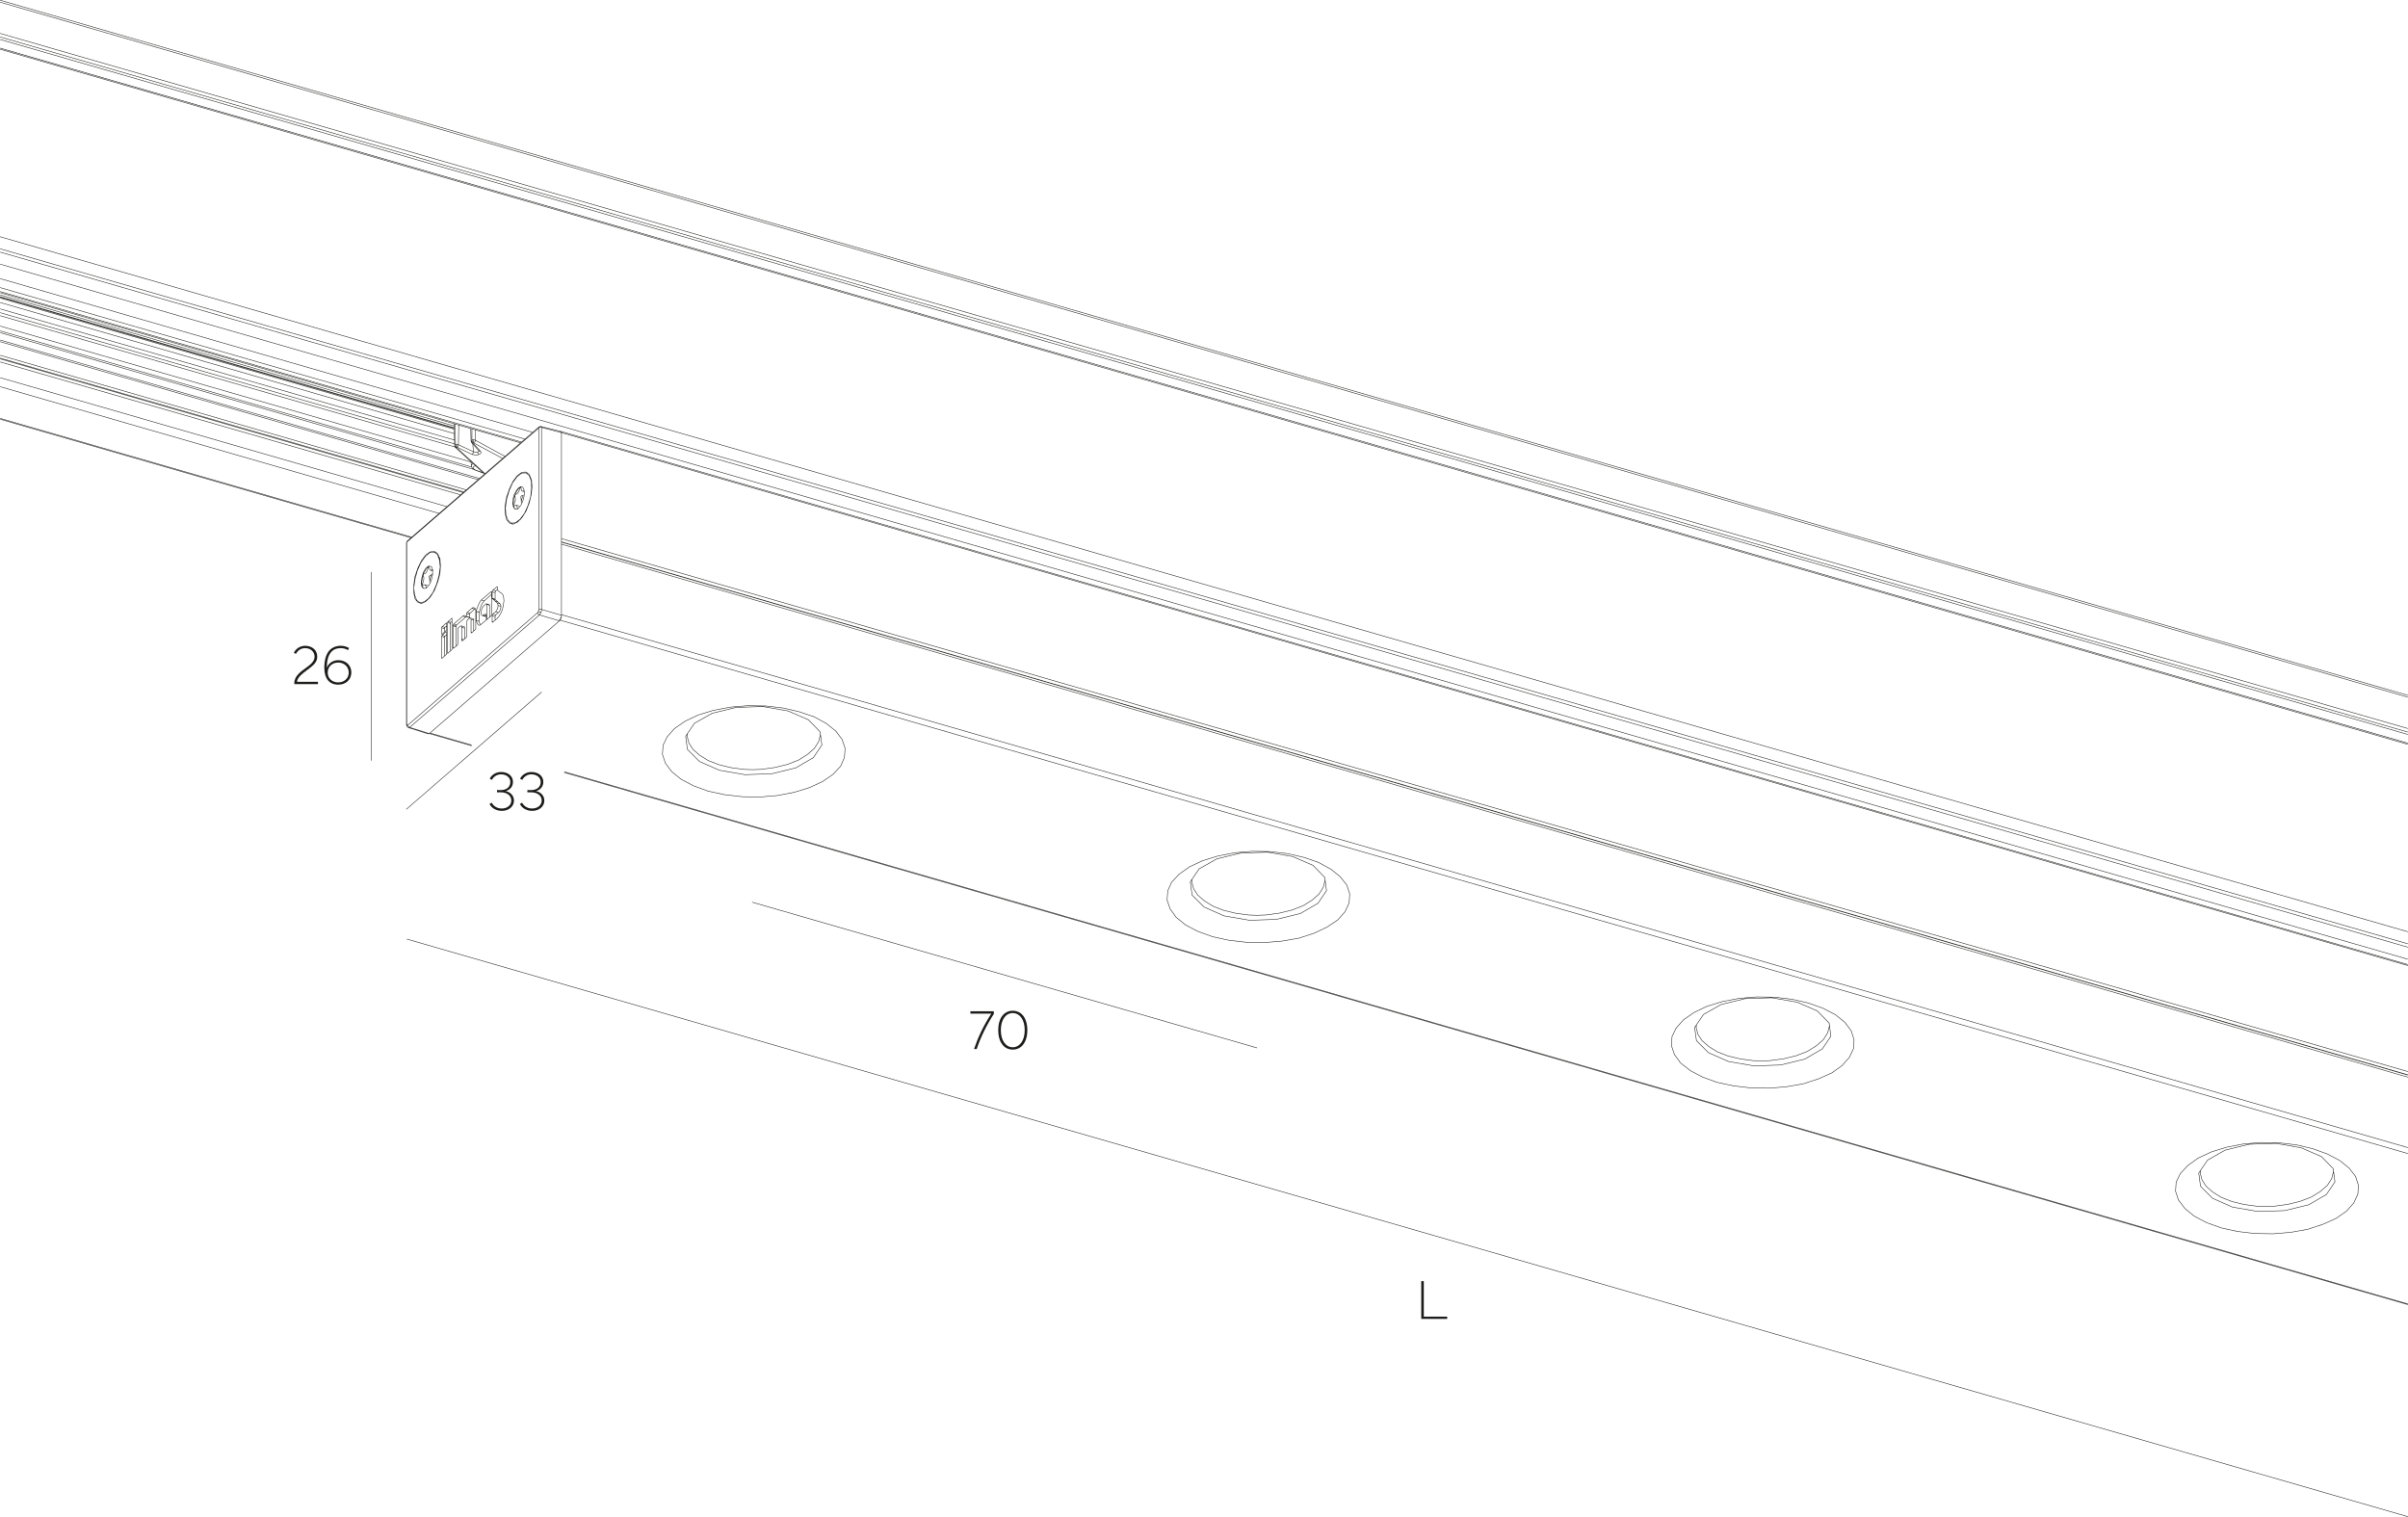 <?xml version="1.0" encoding="UTF-8"?>
<svg id="Livello_1" xmlns="http://www.w3.org/2000/svg" viewBox="0 0 4695.18 2957.73">
  <defs>
    <style>
      .cls-1 {
        fill: none;
        stroke: #1d1d1b;
        stroke-linecap: round;
        stroke-linejoin: round;
      }

      .cls-2 {
        fill: #1d1d1b;
      }
    </style>
  </defs>
  <path class="cls-1" d="M4694.54,2095.6L1094.76,1056.57M919.03,907.74l.57-1.14,2.29-2.29h.57M924.18,914.61h-2.29v-.57h-.57M928.19,916.9h-1.15M941.35,921.48l-13.16-4.58M933.91,878.55v1.14l-1.15,1.14-1.72.57M890.41,872.83h-2.29l-.57-.57M923.03,880.84l-1.14-14.88M894.41,828.75l-.57,38.35M936.77,879.7h-1.72l-.57-.57h-.57M922.46,864.24h-1.15l-.57-.57h-.57l-.57-.57M945.93,923.77l-55.52-50.95M923.61,863.67l56.67,30.34M927.04,838.48v20.03M927.04,858.52l57.82,31.48M793.1,1412.05h0l-.57.57M793.67,1413.76v2.86l.57.57.57.57M862.36,1236.31l-1.15-.57M870.95,1215.13h-1.15M870.95,1232.31l-1.15-.57M881.25,1205.98h-.57M862.36,1283.25l-1.15-.57M873.81,1273.52l-1.15-.57M885.26,1263.22l-1.72-.57M909.87,1202.54h0M904.14,1247.19l-4.01-1.14M902.43,1248.91l-2.29-.57M920.17,1233.45l-1.72-.57M957.38,1153.89h1.14M1055.84,833.33v-1.14l-.57-.57M1050.68,834.47v-1.72h.57v-.57M947.65,1198.53l-2.29-.57M969.97,1144.73l-1.14-.57M961.39,1212.27l-1.72-.57M919.34,1452.61l-81.02-23.39M4694.68,2542.44L1100.66,1504.95M.62,575.04l884.64,255.42M.62,635.91l917.84,264.97M.62,615.64l886.93,256.04M923.61,915.19L.62,648.75M.62,609.78l885.21,255.6M.62,581.33l884.64,255.43M.62,602.42l885.21,255.53M885.26,845.35L.62,589.92M.62,699.87l902.38,260.54M932.19,935.22L.62,666.36M.62,692.88l908.68,262.38M.62,698.34l904.1,260.93M802.83,1047.42L.62,815.83M.62,705.84l897.8,259.15M871.52,987.88L.62,736.54M.62,754.09l855.44,246.96M1016.91,861.95L.62,568.58M.62,543.35l1038.05,299.71M.62,560.88l1023.16,295.35M4694.5,1882.66L1094.76,843.63M4694.54,2089.32L1094.76,1050.28M1094.76,843.63v-1.72h-.57v-.57M920.75,912.32l-1.72-2.86v-1.72M921.32,914.04h0l-.57-.57v-1.14M928.19,907.74l-2.86,1.14-1.72.57-.57,1.14-.57,1.14v1.14l1.72,1.72M928.19,916.9l-2.29-1.14-1.72-1.14M933.91,885.99h-.57l-.57-.57-.57-.57v-.57l-.57-.57v-1.72l-.57-.57M931.05,881.41l-1.72.57h-2.29l-1.72-.57-2.29-.57M887.54,872.25h0l-.57-.57v-1.14M886.97,870.54l-.57-.57v-1.72M886.4,868.25l.57-1.14,1.15-.57M886.4,868.25v.57l.57.57v.57l.57.57.57.57.57.57h1.72M888.12,866.53v1.14l.57,1.14.57,1.14.57,1.14v.57M890.41,866.53v4.58l-.57.57M889.83,871.68h.57M887.54,827.03v5.72l.57,33.77M888.12,866.53h2.29M890.41,866.53h2.29l1.15.57M920.17,885.99l.57-.57.57-.57.57-.57.57-.57v-.57l.57-.57v-1.72M893.84,867.1l29.19,13.74M893.84,867.1v2.29l-.57.57-.57,1.14-.57.57-.57.57M919.6,863.1h0l-.57-.57v-1.14M919.03,861.38l-.57-.57v-1.72M918.45,859.09l1.15-.57.57-.57M922.46,863.1h-.57l-.57-.57-1.14-.57h-.57v-1.14l-.57-.57v-.57l-.57-.57M920.17,857.94l.57,1.14v1.14l.57,1.14.57,1.14.57.57M923.03,857.37v4.01l-.57.57v1.14M922.46,863.1h0M920.17,836.19v21.75M920.17,857.94l1.72-.57h1.14M923.03,857.37l2.29.57,1.72.57M890.41,871.68v1.14M923.61,863.67l-.57-.57h-.57M922.46,863.1h0M922.46,863.1v1.14M922.46,864.24l14.31,15.46M936.77,879.7l1.14,1.72v1.72l-1.72,1.72-2.29,1.14M933.91,885.99l-3.44,1.14h-3.44l-4.01-.57-2.86-.57M891.55,872.25l28.62,13.74M891.55,872.25h-.57l-.57-.57M890.41,871.68h0M927.04,858.52l-.57.57v1.72l-.57.57-.57.57-.57.57-.57.57-.57.57M820,1175.07l1.72,1.72M850.34,1076.61l-2.29.57M793.1,1057.15h0l-.57.57v.57M834.88,1430.94h.57l1.72-.57M798.82,1418.34l-1.14.57h-1.14l-.57-.57M866.94,1225.44l-5.72-1.14M867.51,1223.15l-5.15-1.14M870.95,1220.86l-3.44,2.29M867.51,1223.15v.57l-.57.57v1.14M866.94,1225.44v6.87M867.51,1240.32l-5.15-1.72M878.96,1213.42l-5.72-1.14M866.94,1242.61l-5.72-1.72M889.26,1220.86l-5.72-1.14M870.95,1237.46l-3.44,2.86M867.51,1240.32v.57h-.57v1.72M866.94,1242.61v36.64M878.39,1215.71l-5.72-1.72M881.25,1211.7l-2.29,1.72M878.96,1213.42v.57l-.57.57v1.14M878.39,1215.71v53.81M889.26,1222l-5.72-1.72M890.41,1218.57l-5.72-1.72M908.15,1203.11l-5.72-1.72M915.59,1197.96l-5.72-1.14M915.59,1203.69l-5.72-1.72M905.86,1224.87l-5.72-1.72M916.74,1195.67l-5.72-1.72M920.17,1185.94l5.15,1.72M923.61,1209.41l-5.15-1.72M934.48,1193.96l-5.72-1.72M916.74,1195.67l8.59-8.01M915.59,1197.96v-1.14l.57-.57.57-.57M915.59,1203.69v-5.72M915.02,1204.26h.57v-.57M908.15,1203.11l1.72-1.14M908.15,1203.11l-17.75,15.46M890.41,1218.57h-.57l-.57,1.14v1.14M889.26,1220.86v1.14M889.26,1222v38.35M904.72,1222h.57l.57.57v2.29M905.86,1224.87v20.61M922.46,1206.55h.57l.57.57v2.29M923.61,1209.41v20.61M927.04,1187.09h-.57l-1.14.57M934.48,1193.38l-5.72-1.14M947.65,1201.4l-5.15-1.72M948.22,1201.4l-5.72-1.72M947.65,1201.4l-5.15-1.72M934.48,1211.7l-5.72-1.72M944.21,1171.63l-5.72-1.72M948.22,1201.4l-5.72-1.72M794.24,1054.86l-.57.57v.57l-.57.57v.57M1094.76,843.63v-1.14l-.57-.57-.57-.57-.57.57M965.39,1155.6l-5.72-1.14M965.39,1168.2l-5.72-1.72M965.39,1169.34l-5.15-1.72M965.97,1169.34l-5.72-1.72M954.52,1180.22l-5.15-1.72M966.54,1152.17l-5.15-1.72M965.97,1169.34l-5.72-1.72M958.52,1159.04l-14.31,12.59M944.21,1171.63l-2.86,3.43-2.86,5.15-2.29,6.3-1.14,5.15-.57,1.72M934.48,1193.38v.57M934.48,1193.96v17.75M934.48,1211.7l.57,3.43,1.72,2.86M947.65,1201.4l-1.14.57h-.57M953.95,1179.07h.57v1.14M954.52,1180.22v22.9M970.55,1173.35l-5.72-1.72M965.39,1202.54l-5.72-1.72M966.54,1199.11l-5.72-1.72M975.13,1177.36l-5.72-1.72M971.69,1194.53l-5.15-1.72M976.84,1181.93l-5.72-1.14M998.59,1020.51l1.72,1.72M1028.93,922.05l-2.29.57M969.97,1149.31l-3.43,2.86M966.54,1152.17v.57l-.57,1.14-.57.57v1.14M965.39,1155.6v12.59M965.39,1168.2v1.14M965.39,1169.34h.57M965.97,1169.34h0M965.97,1169.34l4.58,4.01M970.55,1173.35l4.58,4.01M975.13,1177.36l.57.57.57,1.14v1.14l.57,1.72M976.84,1181.93l-.57,4.01-1.14,3.43-1.14,2.86-1.15,1.14-1.14,1.14M971.69,1194.53l-5.15,4.58M966.54,1199.11l-.57.57v.57l-.57,1.14v1.14M965.39,1202.54v6.87M798.82,1418.34l38.35,12.02M837.17,1430.37l253.58-219.81M795.38,1413.76v1.14l.57.57.57,1.14v.57l1.14.57h.57l.57.57M798.82,1418.34l253.01-219.24M1037.52,948.39l-1.72,16.03-4.01,16.6-6.3,16.03-8.01,12.59-8.59,8.59-8.59,4.01-6.87-2.29-5.72-6.87-2.86-12.02v-14.88l2.86-16.6,5.72-16.6,6.87-14.31,8.59-11.45,8.59-6.3,8.01-.57,6.3,4.58,4.01,9.73,1.72,13.74M858.92,1102.94l-1.14,16.03-4.58,16.6-6.3,16.03-8.01,12.59-8.59,8.59-8.59,4.01-6.87-2.29-5.72-6.87-2.29-12.02v-14.88l2.29-16.6,5.72-16.6,6.87-14.31,8.59-11.45,8.59-5.72,8.01-1.14,6.3,4.58,4.58,9.73,1.14,13.74M869.8,1231.74h1.15v.57M870.95,1232.31v42.36M870.95,1274.67v.57l-.57.57v.57h-.57M869.8,1276.38l-7.44,6.87M862.36,1283.25l-.57.57-.57-.57v-.57M861.21,1282.68v-41.79M861.21,1240.89v-1.14l.57-.57.57-.57M862.36,1238.6l7.44-6.87M869.8,1215.13l.57-.57.57.57v.57M870.95,1215.71v12.02M870.95,1227.73h0v.57l-.57.57v.57h-.57M869.8,1229.45l-7.44,6.87M862.36,1236.31l-.57.57-.57-.57v-.57M861.21,1235.74v-11.45M861.21,1224.29v-1.14l.57-.57v-.57h.57M862.36,1222l7.44-6.87M880.68,1205.98v-.57h.57v1.14M881.25,1206.55v58.96M881.25,1265.51h0v1.14l-.57.57M880.68,1267.23l-7.44,6.3M873.23,1273.52v.57h-.57v-1.14M872.66,1272.95v-58.96M872.66,1213.99v-.57l.57-.57v-.57M873.23,1212.27l7.44-6.3M909.87,1196.82v-1.14l.57-.57v-.57l.57-.57M911.01,1193.96l9.16-8.01M920.17,1185.94h0l.57-.57h1.14v-.57h2.29l.57.57h.57l.57.57h.57l.57,1.14.57.57v1.14M927.61,1188.8v35.49M927.61,1224.29v1.72l-.57.57v.57l-.57.57M926.47,1227.73l-6.87,6.3M919.6,1234.02h-1.15v-1.14M918.45,1232.88v-25.19M918.45,1207.69l-.57-1.72v-.57l-1.14-.57h-.57l-.57.57M915.59,1205.4l-4.01,2.86M911.59,1208.27v.57l-.57.57v.57l-.57,1.14v.57M910.44,1211.7v25.19M910.44,1236.89v2.29M910.44,1239.18v1.72l-.57.57v.57l-.57.57M909.3,1242.61l-7.44,6.87M901.86,1249.48h-1.14l-.57-.57v-.57M900.14,1248.34v-2.29M900.14,1246.05v-22.9M900.14,1223.15v-1.72l-.57-.57-.57-.57h-.57l-.57.57M897.85,1220.86l-4.01,2.86M893.84,1223.72v.57l-.57.57v.57l-.57,1.14v.57M892.7,1227.16v27.48M892.7,1254.63v1.72l-.57.57v.57l-.57.57M891.55,1258.07l-6.87,5.72M884.68,1263.79l-.57.57-.57-.57v-1.14M883.54,1262.65v-42.36M883.54,1220.29v-.57M883.54,1219.71v-1.14l.57-.57v-.57l.57-.57M884.68,1216.85l17.75-15.46M902.43,1201.4l.57-.57,1.14-.57h2.29l.57.57h.57v.57h.57l.57.57.57.57M909.3,1202.54h.57v-.57M909.87,1201.97v-5.15M928.76,1192.24l.57-3.43,2.29-6.3,2.86-6.87,2.86-4.58,1.14-1.14M938.49,1169.91l18.89-16.03M957.38,1153.89l.57-.57.57.57v.57M958.52,1154.46v43.5M958.52,1197.96v1.14l-.57,1.14v.57h-.57M957.38,1200.82l-8.01,7.44M949.37,1208.27v-29.77M949.37,1178.5l-.57-.57v-.57h-1.14M947.65,1177.36l-5.15,4.58M942.5,1181.93v.57M942.5,1182.51l-1.72,1.72-1.14,2.86-1.15,2.86-.57,3.43v1.14M937.92,1194.53l.57,2.86.57,1.72,1.14,1.14,1.72-.57h.57M942.5,1199.68h0M942.5,1199.68h0M942.5,1199.68h0M942.5,1199.68l.57-.57,1.14-.57,1.15-.57M945.36,1197.96l1.14-.57h.57l.57.57.57,1.72v2.86M948.22,1202.54v6.3M948.22,1208.84l-10.88,9.16M937.35,1218l-1.72,1.14h-2.29l-2.86-3.43-1.14-3.43-.57-2.29M928.76,1209.98v-17.75M928.76,1192.24h0M969.97,1145.3v4.01M969.97,1149.31l.57,1.72,1.14,1.14,1.14,1.14M972.84,1153.31l1.15.57,1.72,1.72,2.29,1.14M977.99,1156.75l2.29,2.29,1.72,5.72.57,6.87M982.57,1171.63l-1.15,8.01-1.72,8.59-3.44,8.01-4.01,6.3-2.86,3.43M969.4,1205.98l-8.59,6.87M960.82,1212.85v.57h-.57l-.57-.57v-1.14M959.67,1211.7v-10.88M959.67,1200.82v-1.14l.57-.57v-.57l.57-.57v-.57M960.82,1197.39l5.72-4.58M966.54,1192.81l1.14-1.72,1.72-2.86,1.14-2.86.57-2.86v-1.72M971.12,1180.79l-.57-2.86-.57-1.72-.57-.57M969.4,1175.64l-4.58-4.01M964.82,1171.63l-4.58-4.01M960.24,1167.62h0M960.24,1167.62h0M960.24,1167.62l-.57-.57v-.57M959.67,1166.48v-12.02M959.67,1154.46v-1.14l.57-.57v-1.14l.57-.57.57-.57M961.39,1150.45l7.44-6.3M968.83,1144.15h1.14v1.14M1050.68,834.47l-257.59,222.67M793.1,1057.15v354.9M793.1,1412.05l.57,1.14v.57M793.67,1413.76l.57.57,1.14-.57M795.38,1413.76l253.01-219.24M1094.76,843.63l-38.92-10.3M1055.84,1188.23v-354.9M1055.84,833.33h-4.01l-.57.57h-.57v.57M1050.68,1189.38v-354.9M1048.4,1194.53l.57-1.14.57-1.14M1048.4,1194.53v1.14l.57,1.14.57.57.57.57.57.57h.57l.57.57M1050.68,1189.38v-.57h.57l.57-.57h4.01M1049.54,1192.24l.57-1.72.57-1.14M1049.54,1192.24h.57l.57.57h.57l.57.57h.57l.57.57h1.15l.57.57M1090.75,1210.56l-38.92-11.45M1090.75,1210.56l1.72-1.72,1.14-2.86,1.14-2.86v-3.43M1055.84,1188.23l38.92,11.45M1055.84,1188.23v2.86l-.57,1.72-.57,1.72M1054.69,1194.53l-.57,1.14-.57,1.14-1.14,1.14-.57,1.14M1016.34,978.15l.57-2.29.57-1.72v-1.72l1.14-2.29.57-1.72.57-1.72M1016.34,980.44v-2.29M1016.34,978.15v-2.29l-.57-4.58v-3.43l.57-.57,1.14-.57,2.86-1.14M1015.2,950.1h-.57v.57l-.57,1.14-1.15,3.43-1.72,4.01-2.29,2.86-2.86,1.72-1.14.57h-.57v.57M1004.32,964.99h0v2.86l.57,4.58v4.01l-1.72,4.01-1.14,3.43-.57,1.72v.57M1001.46,986.17v.57h.57l2.29-1.14h2.86l1.15,2.86.57,3.43.57,1.14M1022.06,956.4l-1.72,1.14h-2.86l-1.14-3.43-.57-3.43-.57-.57M1018.06,949.53h-1.72l-1.14.57M1001.46,986.17l.57,2.29.57,1.72,1.14,1.14.57,1.14,1.15.57M1004.32,964.99l-1.14,2.86-.57,2.86-.57,2.86-.57,2.86-.57,2.86v4.58l.57,2.29M1015.2,950.1l-1.72.57-1.14,1.14-1.72,1.72-1.14,1.72-1.72,2.29-1.14,2.29-1.14,2.29-1.15,2.86M1019.2,977.58l2.29-8.59,1.15-8.01-1.15-6.87-2.29-4.01-4.01-1.14-4.58,2.86-4.01,5.15-4.01,7.44-2.29,8.59-.57,8.01,1.14,6.87,2.29,4.01,4.01,1.14,4.01-2.29,4.58-5.72,3.44-7.44M992.87,956.4l6.87-15.46,8.59-11.45,8.59-6.87,8.59-.57,6.3,5.15,4.01,10.3.57,14.31-1.72,16.6-5.15,17.17-6.87,15.46-8.59,11.45-9.16,6.87-8.01.57-6.3-5.15-4.01-10.3-1.14-14.31,2.29-16.6,5.15-17.17M837.74,1133.28l.57-2.29.57-1.72v-1.72l.57-2.29,1.14-1.72.57-1.72.57-.57M837.74,1135v-1.72M837.74,1133.28v-5.15l-.57-2.86-.57-1.14v-.57h.57v-.57h.57l.57-.57,2.29-1.14,2.29-2.29M844.04,1110.38h-.57l-1.72,1.14-2.29.57-1.15-1.14-1.14-4.01-.57-1.72v-.57h-.57M836.03,1104.66h0v.57l-.57.57-.57,2.29-2.29,5.72-1.72,2.86-2.29,1.72-1.72.57-1.14.57v.57h-.57M825.15,1120.11v1.72l1.14,3.43v4.58l-1.14,5.15-1.72,4.58-.57,1.14v.57M822.86,1141.29h0l.57.57.57-.57,2.29-1.14h1.72l1.72,1.14,1.15,4.01v1.72h.57M822.86,1141.29l.57,2.29,1.14,1.14.57,1.72,1.14.57.57.57M825.15,1120.11l-.57,2.86-.57,2.86-.57,2.86-.57,2.86-.57,2.86v2.29l.57,2.86v1.72M836.03,1104.66l-1.14,1.14-1.72,1.14-1.14,1.72-1.72,1.72-1.14,2.29-1.72,2.29-1.14,2.29-1.14,2.86M839.46,1104.09h-1.72l-1.72.57M830.3,1147.02l4.58-4.01,4.01-6.3,2.86-8.01,1.72-8.59v-8.01l-1.14-5.72-3.44-2.29h-4.01l-4.58,4.01-4.01,6.3-2.86,8.01-1.72,8.59-.57,8.01,1.72,5.72,3.44,2.86,4.01-.57M837.74,1077.75l8.59-1.14,6.3,4.01,4.01,10.3,1.72,14.31-2.29,16.6-4.58,16.6-6.87,16.03-8.59,12.02-8.59,6.87-8.59,1.72-6.3-4.58-4.01-10.3-1.72-13.74,2.29-16.6,4.58-17.17,6.87-15.46,8.59-12.02,8.59-7.44M1536.67,1386.29l39.5,17.17,22.9,23.47,3.43,25.76-16.6,24.61-34.35,20.03-46.94,11.45-52.09,1.72-49.8-8.59-38.92-17.17-23.47-23.47-3.44-25.76,17.17-25.19,34.35-19.46,46.94-11.45,52.09-1.72,49.23,8.59M4331.23,2394.32l31.48,6.87,34.35,4.01,34.92.57,34.35-2.86,32.63-5.72,29.77-9.73,25.76-11.45,20.61-14.31,14.31-16.03,8.01-17.17,1.14-17.17-5.72-17.74-12.59-16.03-18.32-14.88-24.04-12.59-28.62-10.3-31.48-7.44-34.35-4.01-34.92-.57-34.35,2.86-32.63,6.3-29.77,9.16-25.76,12.02-20.03,14.31-14.88,16.03-8.01,16.6-1.14,17.74,5.72,17.17,12.59,16.6,18.32,14.88,24.04,12.59,28.62,10.3M3347.81,2110.4l32.05,6.87,33.77,4.01,35.49.57,34.35-2.86,32.63-5.72,29.77-9.73,25.76-11.45,20.03-14.31,14.31-16.03,8.01-17.17,1.14-17.17-5.72-17.75-12.02-16.03-18.32-14.88-24.04-12.59-28.62-10.3-32.06-7.44-33.77-4.01-34.92-.57-34.92,2.86-32.63,6.3-29.77,9.16-25.19,12.02-20.61,14.31-14.31,16.03-8.01,16.6-1.14,17.75,5.72,17.17,12.02,16.6,18.89,14.88,24.04,12.59,28.05,10.3M2364.39,1826.48l31.48,6.87,34.35,4.01,34.92.57,34.35-2.86,33.2-5.72,29.77-9.73,25.19-12.02,20.61-13.74,14.31-16.03,8.01-17.17,1.14-17.74-5.72-17.17-12.59-16.03-18.32-14.88-24.04-13.17-28.05-9.73-32.05-7.44-34.35-4.01-34.92-.57-34.35,2.86-32.63,6.3-29.77,9.16-25.76,12.02-20.03,14.31-14.88,16.03-7.44,16.6-1.14,17.74,5.72,17.17,12.02,16.6,18.32,14.88,24.04,12.59,28.62,10.3M1380.4,1542.56l32.05,6.87,34.35,4.01,34.92.57,34.35-2.86,32.63-6.3,29.77-9.16,25.76-12.02,20.03-13.74,14.88-16.03,7.44-17.17,1.14-17.74-5.72-17.17-12.02-16.03-18.32-14.88-24.04-13.17-28.62-9.73-31.48-7.44-34.35-4.01-34.92-.57-34.35,2.86-33.2,6.3-29.77,9.16-25.19,12.02-20.61,14.31-14.31,16.03-8.01,16.6-1.14,17.74,5.72,17.17,12.59,16.6,18.32,14.88,24.04,12.59,28.05,10.3M4694.68,2100.23L1094.76,1061.15M4694.68,2237.61L1094.76,1198.53M4694.68,2249.21L1090.75,1208.84M1094.76,841.92v356.62M1094.76,1061.15v-1.14M1090.75,1208.84l1.14-.57.57-1.14.57-1.14.57-1.72.57-1.14.57-1.72v-2.86M4694.54,1359.33L.55,4.36M.55,65.25l4693.96,1355.14M.62,72.22l4693.88,1355.12M4694.54,1432.03L.6,77.09M.6,93.89l4693.9,1355.13M.62,491.68l4693.92,1355.13M4694.5,1870.29L.62,515.17M4694.5,1451.3L.62,96.18M.5,461.71l4694,1354.97M.62,485.24l4693.88,1354.93M4694.5,1880.67L1094.19,841.34M921.32,914.04l2.86,1.72,2.86,1.14M918.45,900.88l.57,8.59M927.04,916.9l15.46,5.72M887.54,872.25l57.24,52.09M885.26,825.89l1.14,42.93M919.6,863.1l14.31,16.03M917.88,835.62l.57,24.61M792.52,1058.29v354.9M792.52,1412.62l.57,2.29.57,1.72,1.14,1.14M796.53,1418.92l38.35,12.02M794.81,1417.77l.57.57,1.15.57M904.72,1222l-5.72-1.72M909.87,1202.54l5.15,1.72M922.46,1206.55l-5.72-1.72M940.21,1200.25l5.72,1.72M953.95,1179.07l-5.15-1.72M1051.26,832.19l-257.02,222.67M1094.19,841.34l-39.5-9.73M1055.26,831.61l-1.14-.57-1.15.57-1.14.57h-.57M1018.06,957.55l4.58,1.14M1012.33,986.74l-5.72-1.72M1036.95,938.08l-3.44-6.87M1008.9,1017.08l6.3-4.58M839.46,1112.1l4.58,1.14M833.74,1141.29l-5.15-1.14M858.35,1092.64l-2.86-6.87M830.3,1171.63l6.3-4.58M1100.66,1506.42l3594.02,1037.4M837.17,1430.37l82.17,23.72M4694.54,2096.17L1094.76,1057.15M1340.33,1430.94l-.57,4.58,2.29,8.59M1342.05,1444.1l1.15,4.58,8.01,12.59,13.17,11.45,16.6,10.3,20.61,8.01,23.47,5.72,25.19,3.43,16.6.57M885.26,833.9L.62,578.52M919.6,910.61L.62,645.31M885.26,835.05L.62,579.64M.62,817.53l800.49,231.03M935.06,932.93L.62,663.1M4694.54,1355.64L.6.5M4694.5,1448.94L.62,94.01M.62,570.78l1014.58,292.88M1340.33,1430.94l-.57,4.58,2.29,8.59M1342.05,1444.1l1.15,4.58,8.01,12.59,13.17,11.45,16.6,10.3,20.61,8.01,23.47,5.72,25.19,3.43,16.6.57M1597.33,1441.51l2.39-8.98-.6-4.79M1466.83,1500.77l17.36-.6,26.34-3.59,24.54-5.99,21.55-8.38,17.36-10.77,13.77-11.97,8.38-13.17,1.2-4.79M2520.66,1670.21l39.5,17.17,22.9,23.47,3.43,25.76-16.6,24.61-34.35,20.03-46.94,11.45-52.09,1.72-49.8-8.59-38.92-17.17-23.47-23.47-3.44-25.76,17.17-25.19,34.35-19.46,46.94-11.45,52.09-1.72,49.23,8.59M2324.32,1714.86l-.57,4.58,2.29,8.59M2326.04,1728.02l1.15,4.58,8.01,12.59,13.17,11.45,16.6,10.3,20.61,8.01,23.47,5.72,25.19,3.43,16.6.57M2324.32,1714.86l-.57,4.58,2.29,8.59M2326.04,1728.02l1.15,4.58,8.01,12.59,13.17,11.45,16.6,10.3,20.61,8.01,23.47,5.72,25.19,3.43,16.6.57M2581.32,1725.43l2.39-8.98-.6-4.79M2450.83,1784.69l17.36-.6,26.34-3.59,24.54-5.99,21.55-8.38,17.36-10.77,13.77-11.97,8.38-13.17,1.2-4.79M3504.08,1954.13l39.5,17.17,22.9,23.47,3.43,25.76-16.6,24.61-34.35,20.03-46.94,11.45-52.09,1.72-49.8-8.59-38.92-17.17-23.47-23.47-3.44-25.76,17.17-25.19,34.35-19.46,46.94-11.45,52.09-1.72,49.23,8.59M3307.74,1998.78l-.57,4.58,2.29,8.59M3309.46,2011.95l1.15,4.58,8.01,12.59,13.17,11.45,16.6,10.3,20.61,8.01,23.47,5.72,25.19,3.43,16.6.57M3307.74,1998.78l-.57,4.58,2.29,8.59M3309.46,2011.95l1.15,4.58,8.01,12.59,13.17,11.45,16.6,10.3,20.61,8.01,23.47,5.72,25.19,3.43,16.6.57M3564.74,2009.35l2.39-8.98-.6-4.79M3434.25,2068.62l17.36-.6,26.34-3.59,24.54-5.99,21.55-8.38,17.36-10.77,13.77-11.97,8.38-13.17,1.2-4.79M4486.93,2238.05l39.5,17.17,22.9,23.47,3.43,25.76-16.6,24.61-34.35,20.03-46.94,11.45-52.09,1.72-49.8-8.59-38.92-17.17-23.47-23.47-3.44-25.76,17.17-25.19,34.35-19.46,46.94-11.45,52.09-1.72,49.23,8.59M4290.59,2282.7l-.57,4.58,2.29,8.59M4292.31,2295.87l1.15,4.58,8.01,12.59,13.17,11.45,16.6,10.3,20.61,8.01,23.47,5.72,25.19,3.43,16.6.57M4290.59,2282.7l-.57,4.58,2.29,8.59M4292.31,2295.87l1.15,4.58,8.01,12.59,13.17,11.45,16.6,10.3,20.61,8.01,23.47,5.72,25.19,3.43,16.6.57M4547.59,2293.27l2.39-8.98-.6-4.79M4417.1,2352.54l17.36-.6,26.34-3.59,24.54-5.99,21.55-8.38,17.36-10.77,13.77-11.97,8.38-13.17,1.2-4.79"/>
  <line class="cls-1" x1="1466.83" y1="1759.27" x2="2450.83" y2="2043.29"/>
  <line class="cls-1" x1="793.54" y1="1831.19" x2="4694.68" y2="2957.23"/>
  <line class="cls-1" x1="724.38" y1="1482.85" x2="724.38" y2="1115.71"/>
  <line class="cls-1" x1="792.52" y1="1577.8" x2="1055.84" y2="1349.63"/>
  <g>
    <path class="cls-2" d="M958.74,1565.09c3.58,6.83,10.57,11.44,19.67,11.44,10.68,0,18.59-6.61,18.59-15.5,0-10.3-9.21-16.1-20.32-16.1h-7.59v-4.39h7.59c9.65,0,18.37-4.99,18.37-15.77,0-8.73-7.59-14.9-18.21-14.9-7.64,0-14.2,4.23-17.72,10.84l-4.28-2.33c4.01-7.86,12.3-13.06,22.17-13.06,13.66,0,23.2,7.91,23.2,19.29,0,8.73-5.31,15.39-14.15,17.94,9.97,2.28,16.1,9.48,16.1,18.54,0,11.6-9.97,20-23.69,20-10.68,0-19.57-4.88-23.9-13.33l4.17-2.66Z"/>
    <path class="cls-2" d="M1017.93,1565.09c3.58,6.83,10.57,11.44,19.67,11.44,10.68,0,18.59-6.61,18.59-15.5,0-10.3-9.21-16.1-20.32-16.1h-7.59v-4.39h7.59c9.65,0,18.37-4.99,18.37-15.77,0-8.73-7.59-14.9-18.21-14.9-7.64,0-14.2,4.23-17.72,10.84l-4.28-2.33c4.01-7.86,12.3-13.06,22.17-13.06,13.66,0,23.2,7.91,23.2,19.29,0,8.73-5.31,15.39-14.15,17.94,9.97,2.28,16.1,9.48,16.1,18.54,0,11.6-9.97,20-23.69,20-10.68,0-19.57-4.88-23.9-13.33l4.17-2.66Z"/>
  </g>
  <g>
    <path class="cls-2" d="M595.01,1259.23c13.82,0,23.52,8.67,23.52,21.03,0,11.17-7.48,17.24-20.05,26.5-6.88,5.09-18.86,13.66-19.35,22.6h40.81v4.55h-46.12v-1.95c0-13.82,13.22-22.82,22.49-29.48,8.18-5.85,17.07-12.52,17.07-22s-7.64-16.69-18.32-16.69c-7.97,0-14.47,4.23-18.05,11.27l-4.07-2.17c3.85-8.24,12.68-13.66,22.06-13.66Z"/>
    <path class="cls-2" d="M664.71,1259.23c7.64,0,12.84,2.55,15.88,4.5l-2.17,4.01c-2.6-1.68-7.42-3.96-13.82-3.96-16.42,0-27.32,10.51-27.42,38.64,3.04-9.11,11.92-15.18,22.44-15.18,14.53,0,25.42,9.7,25.42,23.9s-10.84,23.85-25.31,23.85c-17.51,0-27.37-11.71-27.37-32.84,0-31.16,14.15-42.93,32.36-42.93ZM638.96,1311.53c0,11.49,8.89,19.02,20.49,19.02s20.54-7.75,20.54-19.02-8.89-19.67-20.54-19.67-20.49,8.02-20.49,19.67Z"/>
  </g>
  <path class="cls-2" d="M2771.18,2571.66v-73.6h4.99v69.21h45.58v4.39h-50.57Z"/>
  <g>
    <path class="cls-2" d="M1892.1,1976.49v-4.61h45.69v5.2c-14.53,22.6-25.74,45.58-33.44,68.4h-5.2c7.59-21.9,17.78-44.66,33.71-69h-40.76Z"/>
    <path class="cls-2" d="M1946.36,2008.69c0-23.74,11.54-37.88,28.35-37.88s28.4,14.15,28.4,37.88-11.54,37.89-28.4,37.89-28.35-14.2-28.35-37.89ZM1951.45,2008.69c0,20.65,9.86,33.33,23.25,33.33s23.31-12.68,23.31-33.33-9.86-33.33-23.31-33.33-23.25,12.57-23.25,33.33Z"/>
  </g>
</svg>